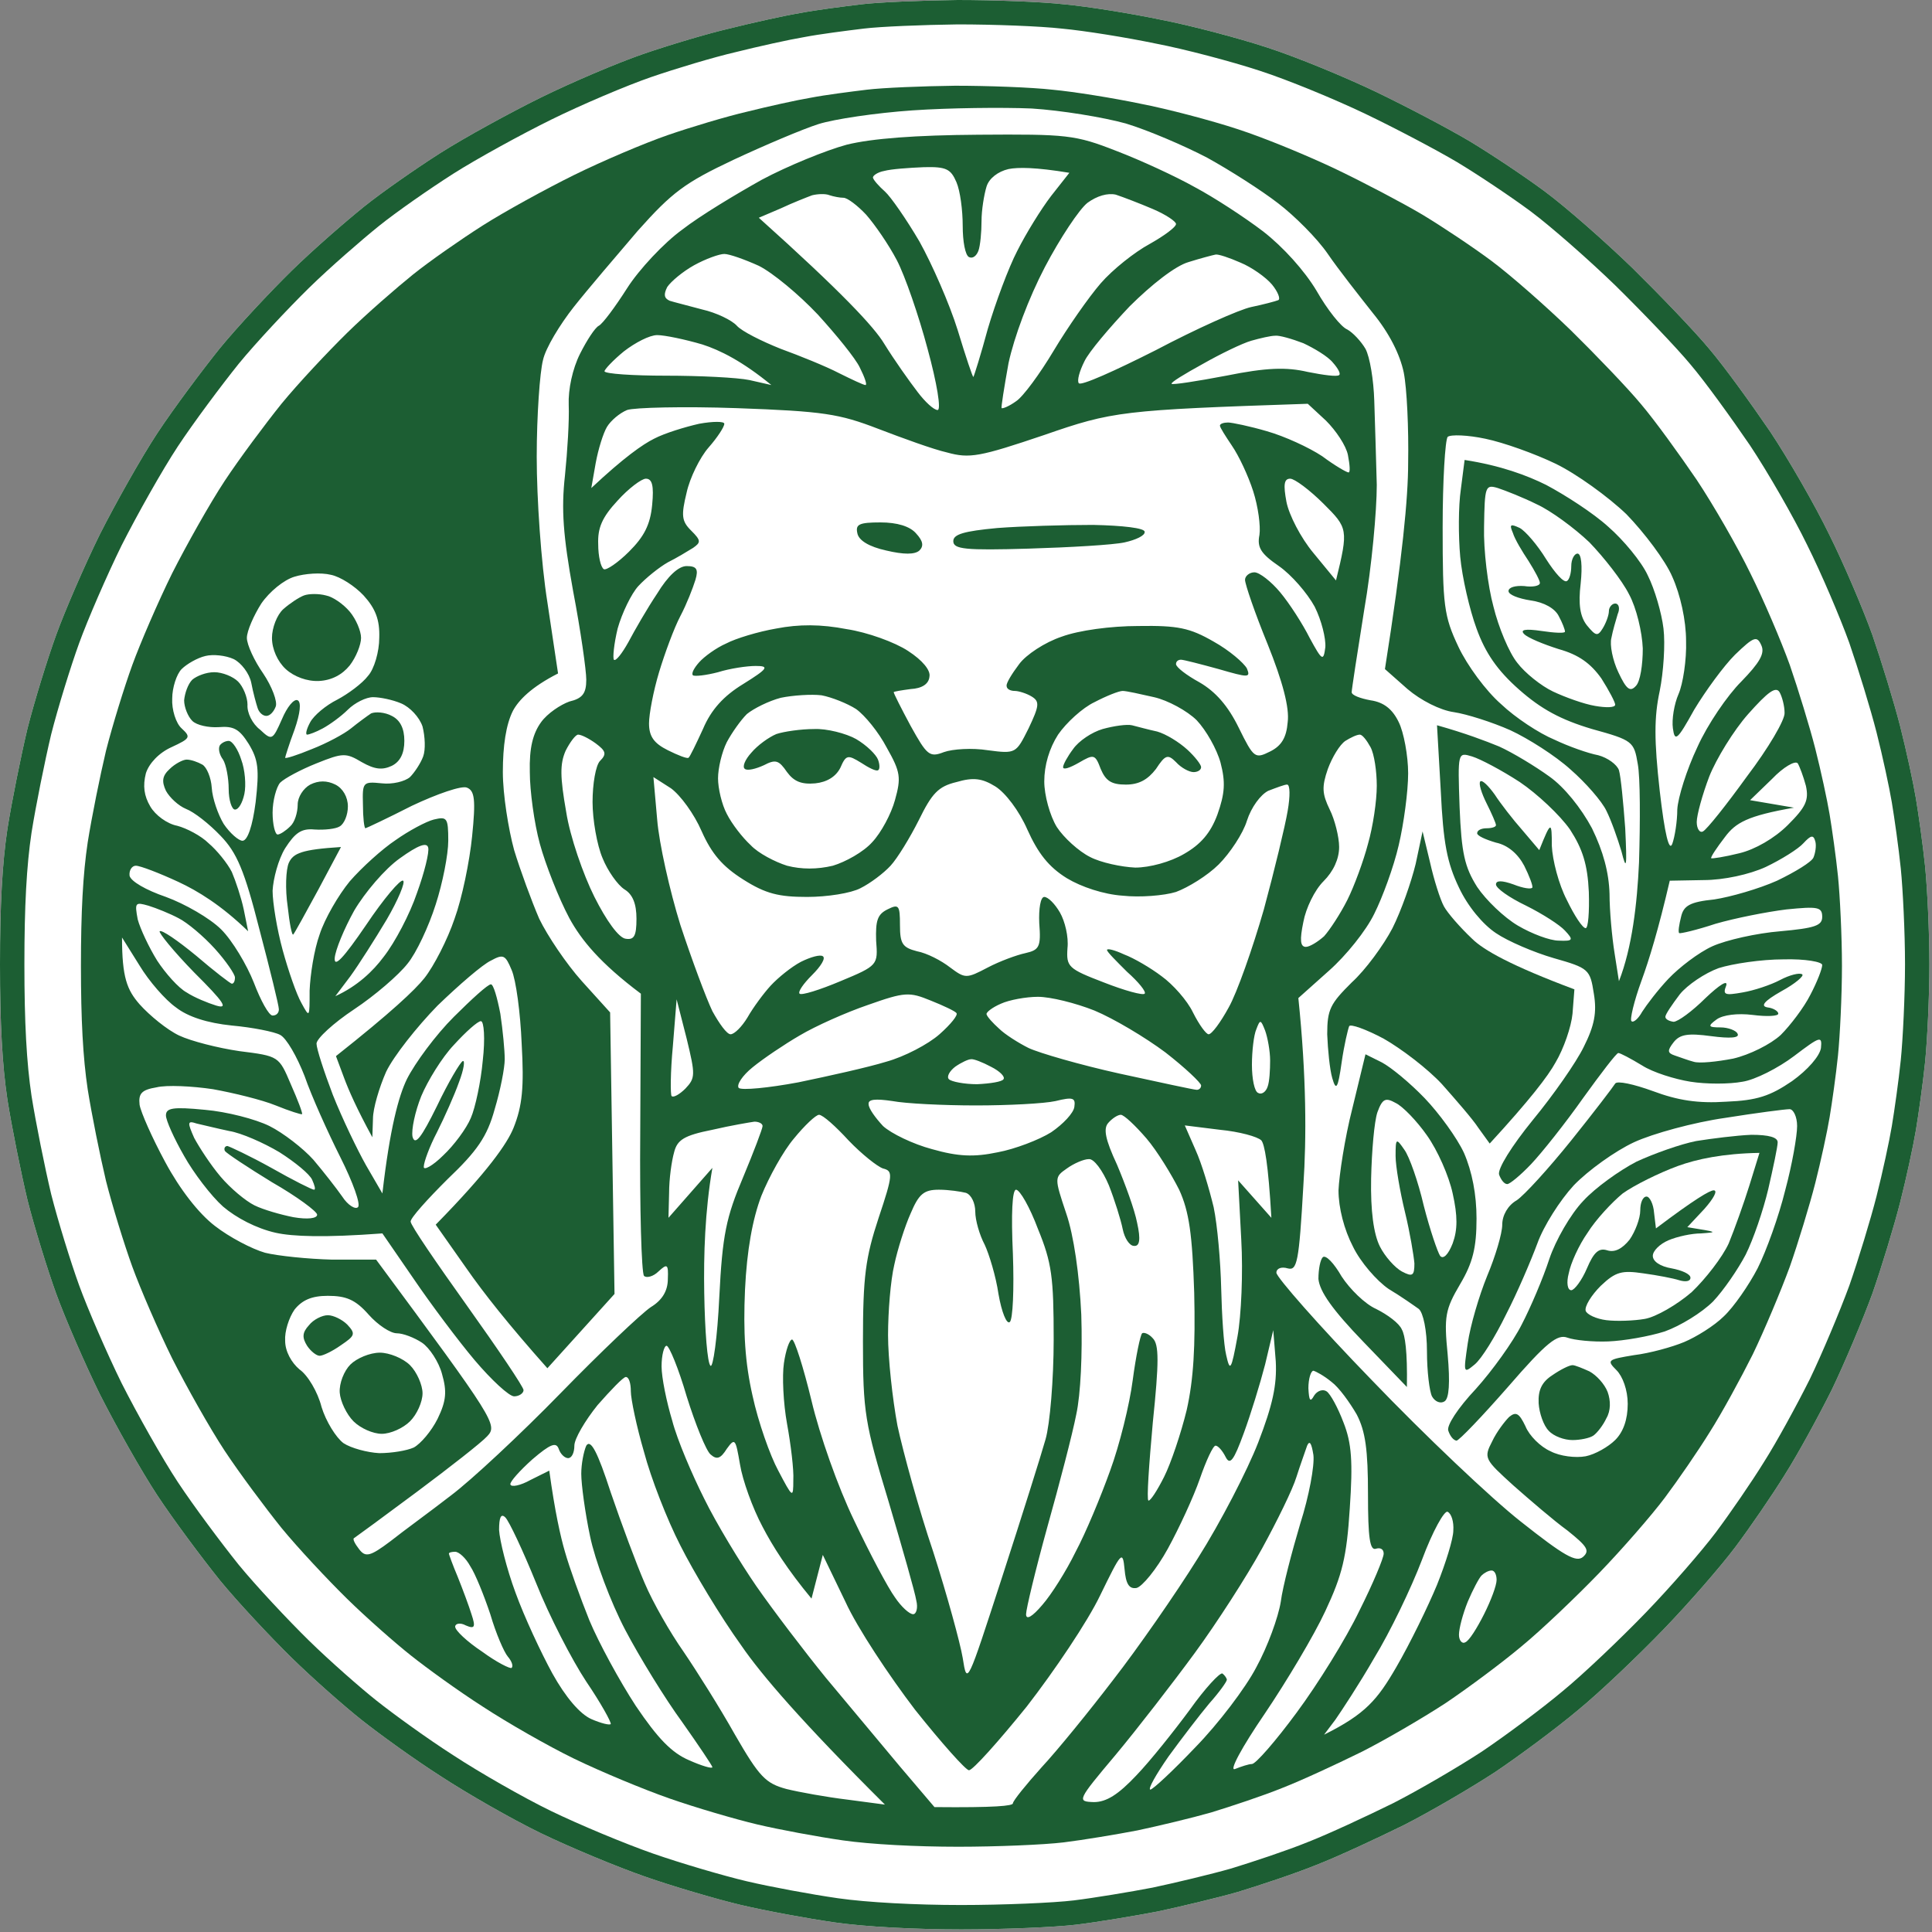 <?xml version="1.0" encoding="UTF-8"?> <svg xmlns="http://www.w3.org/2000/svg" width="360" height="360" viewBox="0 0 360 360" fill="none"><rect x="0" y="0" width="360" height="360" fill="#808080" stroke="none"/><path d="M149.041 2.44C151.966 1.871 157.086 1.22 160.418 0.813C163.75 0.407 171.876 0.081 178.459 0C185.122 0 194.062 0.325 198.369 0.813C202.757 1.22 210.802 2.522 216.247 3.66C221.773 4.718 230.712 7.076 236.157 8.866C241.683 10.655 250.704 14.397 256.311 17.081C261.918 19.765 269.801 23.914 273.783 26.273C277.846 28.713 284.185 32.942 288.004 35.789C291.824 38.636 299.057 44.98 304.176 49.942C309.215 54.904 315.716 61.655 318.479 64.99C321.323 68.325 326.362 75.32 329.856 80.444C333.269 85.569 338.226 94.19 340.827 99.559C343.509 104.927 347.084 113.305 348.872 118.267C350.579 123.228 352.935 130.874 354.073 135.348C355.211 139.822 356.511 145.841 356.999 148.769C357.486 151.697 358.299 157.391 358.705 161.376C359.112 165.362 359.518 173.659 359.518 179.678C359.518 185.697 359.112 193.993 358.705 197.979C358.299 201.964 357.486 207.658 356.999 210.586C356.511 213.515 355.211 219.534 354.073 224.007C352.935 228.481 350.579 236.208 348.872 241.088C347.084 245.969 343.671 254.103 341.314 258.983C338.876 263.863 334.976 271.021 332.538 274.844C330.181 278.667 326.037 284.686 323.355 288.265C320.673 291.844 314.659 298.758 309.946 303.638C305.233 308.518 298.163 315.27 294.099 318.604C290.036 322.021 283.128 327.145 278.659 330.155C274.189 333.083 266.55 337.556 261.593 340.078C256.636 342.518 249.322 345.934 245.34 347.48C241.358 349.107 234.694 351.303 230.712 352.523C226.73 353.662 219.904 355.288 215.678 356.183C211.452 356.996 204.626 358.135 200.644 358.623C196.662 359.111 186.91 359.518 179.109 359.518C170.495 359.518 161.23 359.03 155.542 358.216C150.422 357.484 142.539 356.02 138.07 354.963C133.6 353.906 125.555 351.547 120.191 349.676C114.828 347.805 106.051 344.145 100.688 341.542C95.324 338.939 86.954 334.14 81.997 330.887C77.04 327.714 70.538 322.997 67.369 320.475C64.281 318.035 58.349 312.829 54.367 308.925C50.385 305.021 44.29 298.514 40.958 294.447C37.626 290.298 32.344 283.222 29.337 278.667C26.33 274.112 21.535 265.571 18.61 259.796C15.765 254.021 12.108 245.562 10.483 241.088C8.858 236.615 6.42 228.725 5.12 223.601C3.901 218.476 2.194 210.017 1.382 204.893C0.406 198.386 0 190.658 0 179.678C0 168.697 0.406 160.97 1.382 154.463C2.194 149.338 3.901 140.879 5.12 135.755C6.42 130.63 8.858 122.74 10.483 118.267C12.108 113.793 15.765 105.334 18.61 99.559C21.535 93.784 26.33 85.243 29.337 80.688C32.344 76.133 37.626 69.057 40.958 64.908C44.29 60.842 50.385 54.334 54.367 50.43C58.349 46.526 64.443 41.239 67.775 38.555C71.107 35.87 77.527 31.397 81.997 28.55C86.466 25.703 94.918 21.067 100.688 18.22C106.458 15.373 115.072 11.713 119.785 10.086C124.499 8.459 131.812 6.263 136.038 5.287C140.264 4.23 146.115 2.928 149.041 2.44Z" fill="white"></path><path fill-rule="evenodd" clip-rule="evenodd" d="M149.849 6.914L149.789 6.924C147.041 7.383 141.326 8.65 137.142 9.697L137.102 9.707L137.061 9.716C133.039 10.645 125.886 12.79 121.268 14.383C116.774 15.934 108.338 19.514 102.699 22.297C97.025 25.096 88.728 29.652 84.439 32.384C80.05 35.18 73.781 39.554 70.627 42.095C67.384 44.707 61.404 49.896 57.549 53.676C53.653 57.496 47.69 63.866 44.488 67.772C41.217 71.847 36.035 78.793 33.131 83.193C30.256 87.547 25.558 95.906 22.677 101.59C19.89 107.252 16.311 115.54 14.756 119.819C13.186 124.139 10.8 131.86 9.534 136.84C8.341 141.863 6.666 150.168 5.874 155.155C4.95 161.331 4.546 168.795 4.546 179.678C4.546 190.561 4.95 198.024 5.874 204.2C6.666 209.187 8.341 217.492 9.534 222.515C10.8 227.495 13.186 235.216 14.756 239.536C16.311 243.815 19.89 252.104 22.677 257.765C25.558 263.45 30.256 271.809 33.131 276.163C36.035 280.562 41.217 287.508 44.488 291.583C47.691 295.489 53.654 301.859 57.549 305.679C61.426 309.48 67.237 314.577 70.187 316.908L70.199 316.918C73.25 319.345 79.625 323.972 84.447 327.058L84.469 327.072L84.491 327.086C89.298 330.241 97.499 334.941 102.673 337.452C107.885 339.982 116.499 343.574 121.689 345.384C126.921 347.209 134.816 349.522 139.116 350.539C143.435 351.561 151.181 353.001 156.185 353.716C161.573 354.487 170.598 354.972 179.109 354.972C186.862 354.972 196.391 354.564 200.091 354.111C203.924 353.641 210.609 352.528 214.777 351.727C218.928 350.847 225.581 349.26 229.422 348.164C233.377 346.951 239.849 344.812 243.621 343.271L243.658 343.256L243.695 343.242C247.471 341.776 254.613 338.446 259.558 336.013C264.347 333.575 271.805 329.208 276.144 326.368C280.506 323.429 287.263 318.413 291.174 315.125L291.194 315.108L291.215 315.09C295.087 311.913 302.021 305.3 306.676 300.48C311.31 295.682 317.186 288.916 319.717 285.539C322.328 282.054 326.393 276.148 328.668 272.459L328.686 272.429L328.705 272.4C331.019 268.772 334.83 261.79 337.234 256.979C339.516 252.249 342.852 244.3 344.592 239.557C346.26 234.782 348.569 227.206 349.667 222.887C350.785 218.492 352.054 212.604 352.514 209.84C352.99 206.984 353.788 201.388 354.183 197.518C354.57 193.714 354.972 185.575 354.972 179.678C354.972 173.781 354.57 165.641 354.183 161.837C353.788 157.967 352.99 152.371 352.514 149.516C352.054 146.751 350.785 140.863 349.667 136.468C348.572 132.16 346.263 124.661 344.584 119.777C342.854 114.982 339.359 106.792 336.76 101.59L336.748 101.566L336.736 101.541C334.234 96.376 329.391 87.95 326.086 82.985C322.599 77.872 317.688 71.068 315.02 67.94L314.999 67.915L314.978 67.89C312.376 64.749 306.027 58.145 300.998 53.193C295.952 48.303 288.885 42.116 285.288 39.434L288.004 35.789C291.824 38.636 299.057 44.98 304.176 49.942C309.215 54.904 315.716 61.655 318.479 64.99C321.323 68.325 326.362 75.32 329.856 80.444C333.269 85.569 338.226 94.19 340.827 99.559C343.509 104.927 347.084 113.305 348.872 118.267C350.579 123.228 352.935 130.874 354.073 135.348C355.211 139.822 356.511 145.841 356.999 148.769C357.486 151.697 358.299 157.391 358.705 161.376C359.112 165.362 359.518 173.659 359.518 179.678C359.518 185.697 359.112 193.993 358.705 197.979C358.299 201.964 357.486 207.658 356.999 210.586C356.511 213.515 355.211 219.534 354.073 224.007C352.935 228.481 350.579 236.208 348.872 241.088C347.084 245.969 343.671 254.103 341.314 258.983C338.876 263.863 334.976 271.021 332.538 274.844C330.181 278.667 326.037 284.686 323.355 288.265C320.673 291.844 314.659 298.758 309.946 303.638C305.233 308.518 298.163 315.27 294.099 318.604C290.036 322.021 283.128 327.145 278.659 330.155C274.189 333.083 266.55 337.556 261.593 340.078C256.636 342.518 249.322 345.934 245.34 347.48C241.358 349.107 234.694 351.303 230.712 352.523C226.73 353.662 219.904 355.288 215.678 356.183C211.452 356.996 204.626 358.135 200.644 358.623C196.662 359.111 186.91 359.518 179.109 359.518C170.495 359.518 161.23 359.03 155.542 358.216C150.422 357.484 142.539 356.02 138.07 354.963C133.6 353.906 125.555 351.547 120.191 349.676C114.828 347.805 106.051 344.145 100.688 341.542C95.324 338.939 86.954 334.14 81.997 330.887C77.04 327.714 70.538 322.997 67.369 320.475C64.281 318.035 58.349 312.829 54.367 308.925C50.385 305.021 44.29 298.514 40.958 294.447C37.626 290.298 32.344 283.222 29.337 278.667C26.33 274.112 21.535 265.571 18.61 259.796C15.765 254.021 12.108 245.562 10.483 241.088C8.858 236.615 6.42 228.725 5.12 223.601C3.901 218.476 2.194 210.017 1.382 204.893C0.406 198.386 0 190.658 0 179.678C0 168.697 0.406 160.97 1.382 154.463C2.194 149.338 3.901 140.879 5.12 135.755C6.42 130.63 8.858 122.74 10.483 118.267C12.108 113.793 15.765 105.334 18.61 99.559C21.535 93.784 26.33 85.243 29.337 80.688C32.344 76.133 37.626 69.057 40.958 64.908C44.29 60.842 50.385 54.334 54.367 50.43C58.349 46.526 64.443 41.239 67.775 38.555C71.107 35.87 77.527 31.397 81.997 28.55C86.466 25.703 94.918 21.067 100.688 18.22C106.458 15.373 115.072 11.713 119.785 10.086C124.499 8.459 131.812 6.263 136.038 5.287C140.264 4.23 146.115 2.928 149.041 2.44C151.966 1.871 157.086 1.22 160.418 0.813C163.75 0.407 171.876 0.081 178.459 0C185.122 0 194.062 0.325 198.369 0.813C202.757 1.22 210.802 2.522 216.247 3.66C221.773 4.718 230.712 7.076 236.157 8.866C241.683 10.655 250.704 14.397 256.311 17.081C261.918 19.765 269.801 23.914 273.783 26.273C277.846 28.713 284.185 32.942 288.004 35.789L285.288 39.434C281.6 36.685 275.396 32.545 271.455 30.177C267.615 27.903 259.866 23.823 254.348 21.182C248.869 18.559 240.041 14.902 234.757 13.191L234.738 13.185C229.459 11.45 220.709 9.143 215.393 8.125L215.355 8.118L215.316 8.11C209.98 6.994 202.114 5.726 197.949 5.34L197.903 5.336L197.857 5.33C193.812 4.872 185.095 4.547 178.487 4.546C171.903 4.628 164.021 4.953 160.969 5.326C157.592 5.738 152.645 6.37 149.909 6.902L149.849 6.914Z" fill="#1C5E33"></path><path d="M151.115 18.202C153.785 17.682 158.458 17.088 161.499 16.717C164.54 16.346 171.958 16.049 177.966 15.975C184.048 15.975 192.207 16.272 196.138 16.717C200.143 17.088 207.486 18.276 212.456 19.315C217.5 20.28 225.659 22.433 230.628 24.067C235.672 25.7 243.905 29.115 249.023 31.565C254.141 34.015 261.336 37.801 264.97 39.954C268.679 42.181 274.464 46.042 277.95 48.64C281.436 51.239 288.038 57.029 292.711 61.558C297.309 66.086 303.243 72.248 305.765 75.292C308.361 78.336 312.96 84.721 316.149 89.398C319.264 94.075 323.789 101.944 326.163 106.844C328.61 111.744 331.874 119.391 333.506 123.919C335.063 128.448 337.214 135.426 338.253 139.51C339.291 143.593 340.478 149.087 340.923 151.759C341.368 154.432 342.11 159.629 342.481 163.266C342.851 166.904 343.222 174.477 343.222 179.97C343.222 185.464 342.851 193.036 342.481 196.674C342.11 200.312 341.368 205.509 340.923 208.181C340.478 210.854 339.291 216.348 338.253 220.431C337.214 224.514 335.063 231.567 333.506 236.021C331.874 240.476 328.759 247.9 326.608 252.354C324.382 256.808 320.822 263.341 318.597 266.831C316.446 270.32 312.663 275.814 310.215 279.08C307.768 282.347 302.279 288.657 297.977 293.112C293.675 297.566 287.222 303.728 283.513 306.772C279.805 309.89 273.5 314.567 269.42 317.314C265.341 319.986 258.369 324.07 253.844 326.371C249.32 328.598 242.644 331.716 239.01 333.127C235.375 334.612 229.293 336.616 225.659 337.73C222.024 338.769 215.794 340.254 211.937 341.071C208.08 341.813 201.849 342.852 198.215 343.298C194.58 343.743 185.68 344.114 178.559 344.114C170.697 344.114 162.241 343.669 157.049 342.927C152.376 342.258 145.181 340.922 141.102 339.957C137.022 338.992 129.679 336.839 124.784 335.131C119.888 333.424 111.878 330.083 106.982 327.707C102.087 325.332 94.447 320.952 89.923 317.982C85.398 315.087 79.464 310.781 76.572 308.479C73.753 306.252 68.338 301.501 64.704 297.937C61.07 294.374 55.507 288.435 52.465 284.723C49.424 280.936 44.603 274.477 41.859 270.32C39.114 266.163 34.738 258.367 32.068 253.096C29.472 247.825 26.134 240.104 24.651 236.021C23.167 231.938 20.942 224.737 19.755 220.06C18.643 215.383 17.085 207.662 16.343 202.985C15.453 197.045 15.082 189.993 15.082 179.97C15.082 169.948 15.453 162.895 16.343 156.956C17.085 152.279 18.643 144.558 19.755 139.881C20.942 135.204 23.167 128.002 24.651 123.919C26.134 119.836 29.472 112.115 32.068 106.844C34.738 101.573 39.114 93.778 41.859 89.621C44.603 85.463 49.424 79.004 52.465 75.218C55.507 71.506 61.07 65.567 64.704 62.003C68.338 58.44 73.901 53.614 76.942 51.164C79.984 48.714 85.843 44.631 89.923 42.033C94.002 39.434 101.716 35.203 106.982 32.604C112.249 30.006 120.111 26.665 124.413 25.18C128.715 23.695 135.391 21.691 139.247 20.8C143.104 19.835 148.445 18.647 151.115 18.202Z" fill="#1C5E33"></path><path fill-rule="evenodd" clip-rule="evenodd" d="M170.035 20.567C163.254 21.032 155.422 22.195 152.499 23.126C149.577 24.056 142.446 27.081 136.717 29.756C127.599 34.06 125.261 35.805 118.831 43.017C114.857 47.669 109.479 53.951 106.907 57.208C104.336 60.465 101.647 64.885 101.179 67.095C100.595 69.305 100.01 77.448 100.01 85.125C100.01 92.918 100.829 104.899 101.998 112.227L103.985 125.488C98.958 128.047 96.62 130.49 95.568 132.467C94.282 135.026 93.698 138.981 93.698 143.866C93.698 148.054 94.75 154.568 95.802 158.406C96.971 162.245 99.075 167.945 100.478 171.202C101.998 174.342 105.505 179.577 108.427 182.834L113.688 188.65L114.506 241.11L101.998 254.952C94.75 246.81 90.074 240.878 86.917 236.341L81.189 228.199C90.892 218.311 94.516 213.077 95.685 210.169C97.322 206.098 97.672 202.608 97.205 194.466C96.971 188.766 96.153 182.601 95.334 180.74C94.165 177.948 93.814 177.716 91.476 178.995C89.957 179.693 85.514 183.532 81.54 187.37C77.682 191.325 73.357 196.792 71.954 199.7C70.668 202.608 69.499 206.563 69.499 208.424L69.382 211.914C66.459 206.563 64.94 203.073 64.121 200.863L62.602 196.792C72.889 188.65 77.331 184.462 79.085 182.252C80.838 180.042 83.41 175.04 84.696 171.202C86.099 167.363 87.502 160.5 87.969 155.847C88.671 148.985 88.437 147.356 87.034 146.774C86.099 146.309 81.423 147.938 76.747 150.148C72.188 152.474 68.213 154.335 68.096 154.335C67.862 154.335 67.628 152.358 67.628 149.915C67.511 145.728 67.628 145.611 71.135 145.96C73.123 146.193 75.461 145.611 76.396 144.797C77.214 143.983 78.383 142.238 78.851 140.958C79.319 139.679 79.202 137.236 78.734 135.375C78.15 133.63 76.396 131.769 74.759 131.071C73.123 130.373 70.785 129.908 69.499 129.908C68.213 129.908 66.109 130.955 64.823 132.234C63.537 133.514 61.433 135.026 60.147 135.724C58.861 136.422 57.575 136.887 57.224 136.887C56.873 136.887 57.107 135.84 57.809 134.561C58.51 133.281 60.731 131.42 62.835 130.373C64.823 129.326 67.511 127.349 68.564 125.953C69.733 124.674 70.668 121.417 70.668 118.858C70.785 115.484 69.966 113.39 67.745 110.948C66.109 109.203 63.42 107.458 61.666 107.109C59.796 106.644 56.757 106.877 54.886 107.458C52.899 108.04 50.21 110.25 48.69 112.46C47.287 114.67 46.002 117.578 46.002 118.858C46.002 120.137 47.404 123.161 49.041 125.488C50.678 127.931 51.73 130.722 51.379 131.653C51.028 132.583 50.327 133.398 49.626 133.398C48.924 133.398 48.223 132.7 47.989 131.885C47.755 131.188 47.17 129.094 46.82 127.233C46.469 125.488 44.949 123.51 43.547 122.812C42.027 122.115 39.689 121.882 38.286 122.231C36.766 122.58 34.779 123.743 33.844 124.674C32.908 125.604 32.09 128.163 32.09 130.141C31.973 132.234 32.792 134.793 33.844 135.724C35.597 137.352 35.48 137.585 31.973 139.214C29.635 140.26 27.765 142.238 27.18 144.099C26.596 146.425 26.83 148.287 27.999 150.264C28.934 151.893 31.155 153.521 33.025 153.87C34.779 154.335 37.468 155.731 38.87 157.127C40.39 158.406 42.378 160.849 43.196 162.478C43.897 164.106 44.949 167.247 45.417 169.457L46.235 173.528C41.209 168.643 36.766 165.967 33.259 164.339C29.752 162.71 26.128 161.314 25.31 161.314C24.608 161.314 24.024 162.129 24.141 163.176C24.375 164.222 27.18 165.851 30.921 167.13C34.428 168.41 39.104 171.085 41.209 173.179C43.313 175.273 46.002 179.809 47.287 183.066C48.573 186.44 50.093 189.231 50.794 189.231C51.496 189.231 51.964 188.766 51.964 188.068C51.964 187.37 50.327 180.74 48.34 173.179C45.534 162.129 44.131 158.872 41.092 155.731C38.987 153.521 36.182 151.311 34.662 150.729C33.259 150.148 31.623 148.636 30.921 147.356C30.103 145.611 30.22 144.564 31.623 143.285C32.558 142.354 34.078 141.54 34.779 141.54C35.597 141.54 36.883 142.005 37.702 142.471C38.52 142.936 39.338 144.913 39.455 146.774C39.572 148.752 40.624 151.776 41.676 153.521C42.845 155.266 44.482 156.662 45.183 156.662C46.118 156.662 47.054 153.986 47.638 149.45C48.34 143.285 48.106 141.54 46.352 138.632C44.599 135.84 43.547 135.259 40.741 135.491C38.87 135.608 36.649 135.142 35.831 134.328C35.013 133.514 34.311 131.769 34.311 130.49C34.428 129.21 35.013 127.465 35.831 126.651C36.649 125.953 38.403 125.255 39.923 125.255C41.442 125.255 43.43 126.069 44.365 127C45.3 127.931 46.118 129.908 46.118 131.304C46.002 132.816 47.054 134.91 48.456 135.957C50.678 138.05 50.794 137.934 52.548 133.979C53.483 131.769 54.769 130.141 55.471 130.49C56.172 130.839 55.938 132.932 54.886 135.957C53.834 138.748 53.133 141.075 53.133 141.191C53.133 141.424 55.354 140.726 58.159 139.563C60.848 138.516 64.121 136.771 65.407 135.724C66.693 134.677 68.447 133.398 69.148 132.932C69.966 132.583 71.72 132.7 73.006 133.398C74.565 134.173 75.344 135.724 75.344 138.05C75.344 140.377 74.565 141.928 73.006 142.703C71.252 143.517 69.85 143.401 67.395 142.005C64.472 140.26 63.888 140.26 58.978 142.238C56.055 143.401 53.016 145.03 52.197 145.844C51.496 146.658 50.794 149.217 50.794 151.427C50.794 153.637 51.262 155.498 51.73 155.498C52.197 155.498 53.249 154.801 54.068 153.986C54.886 153.288 55.471 151.427 55.471 149.915C55.471 148.519 56.523 146.891 57.809 146.193C59.367 145.417 60.926 145.417 62.485 146.193C63.888 146.891 64.823 148.519 64.823 150.264C64.823 151.893 64.121 153.521 63.303 153.986C62.602 154.452 60.497 154.684 58.627 154.568C56.172 154.335 55.003 155.15 53.133 158.058C51.847 160.151 50.911 163.757 50.794 165.967C50.794 168.177 51.613 173.179 52.665 177.018C53.717 180.856 55.237 185.276 56.172 186.905C57.692 189.697 57.692 189.697 57.692 184.579C57.809 181.671 58.51 177.018 59.562 174.11C60.497 171.202 63.069 166.782 65.173 164.222C67.395 161.663 71.252 158.174 73.707 156.545C76.162 154.801 79.436 153.056 80.838 152.707C83.293 152.125 83.527 152.358 83.527 156.662C83.527 159.221 82.475 164.571 81.189 168.526C79.903 172.598 77.565 177.599 75.928 179.577C74.292 181.671 69.85 185.509 65.992 188.068C62.134 190.627 58.978 193.535 58.978 194.466C58.978 195.396 60.38 199.7 62.017 204.004C63.771 208.424 66.576 214.24 68.213 217.148L71.252 222.383C72.655 210.169 74.292 204.237 75.811 201.096C77.331 198.072 81.189 192.837 84.579 189.464C87.852 186.207 90.892 183.415 91.476 183.415C91.944 183.415 92.645 185.858 93.23 188.882C93.698 192.023 94.048 195.745 94.048 197.374C94.048 199.002 93.23 203.19 92.178 206.679C90.775 211.798 88.904 214.473 83.41 219.707C79.669 223.43 76.513 226.919 76.513 227.617C76.513 228.315 81.306 235.294 87.034 243.32C92.762 251.346 97.555 258.442 97.555 259.024C97.555 259.605 96.737 260.187 95.802 260.187C94.867 260.187 91.593 257.162 88.437 253.44C85.397 249.834 80.254 242.971 77.097 238.319L71.252 229.827C60.38 230.641 54.535 230.409 51.379 229.711C47.755 228.897 44.014 226.919 41.559 224.825C39.338 222.848 36.065 218.544 34.311 215.403C32.441 212.146 30.921 208.773 30.921 207.843C30.921 206.447 32.207 206.214 38.169 206.796C42.261 207.145 47.638 208.541 50.21 209.82C52.782 211.1 56.523 214.008 58.393 216.101C60.264 218.311 62.718 221.452 63.771 222.964C64.823 224.593 66.226 225.407 66.693 224.942C67.278 224.476 65.758 220.289 63.42 215.636C61.082 210.983 58.042 204.237 56.757 200.514C55.354 196.909 53.366 193.419 52.197 192.837C51.145 192.256 47.054 191.441 43.196 191.092C38.637 190.627 35.013 189.464 32.792 187.719C30.804 186.323 27.765 182.834 26.011 179.926L22.738 174.691C22.738 182.136 23.673 184.462 26.011 187.138C27.882 189.231 31.155 191.907 33.376 192.954C35.597 194.001 40.624 195.28 44.599 195.862C51.964 196.792 51.964 196.792 54.185 202.027C55.471 204.935 56.406 207.377 56.289 207.61C56.172 207.726 53.951 207.028 51.379 205.982C48.807 204.935 43.547 203.655 39.689 202.957C35.831 202.376 31.038 202.143 29.168 202.608C26.362 203.073 25.777 203.771 26.011 205.865C26.245 207.261 28.349 212.03 30.804 216.567C33.493 221.568 37 226.105 40.039 228.431C42.728 230.525 46.937 232.735 49.392 233.433C51.73 234.015 57.341 234.596 61.9 234.713H70.083C92.295 264.723 92.762 265.538 90.775 267.631C89.723 268.794 83.761 273.447 77.682 277.984C71.603 282.52 66.343 286.359 65.992 286.592C65.641 286.708 66.109 287.638 66.927 288.685C68.096 290.197 68.914 290.081 72.772 287.173C75.11 285.312 80.254 281.59 83.995 278.682C87.736 275.89 96.971 267.282 104.453 259.605C111.934 251.928 119.533 244.716 121.286 243.553C123.391 242.273 124.443 240.529 124.443 238.319C124.56 235.527 124.326 235.411 122.689 236.923C121.754 237.853 120.468 238.202 120 237.737C119.533 237.155 119.182 225.174 119.299 210.983L119.416 185.16C111.817 179.46 108.31 175.157 106.089 171.085C104.102 167.363 101.647 161.082 100.595 157.243C99.543 153.405 98.724 147.356 98.724 143.866C98.607 139.33 99.309 136.655 100.829 134.561C101.998 132.932 104.453 131.304 106.089 130.722C108.544 130.141 109.245 129.21 109.245 126.651C109.245 124.906 108.193 117.462 106.791 110.134C104.92 99.781 104.569 94.896 105.271 88.614C105.738 84.078 106.089 78.262 105.972 75.47C105.855 72.562 106.674 68.724 108.076 65.932C109.362 63.373 110.882 61.046 111.584 60.697C112.285 60.348 114.623 57.208 116.844 53.718C119.065 50.228 123.741 45.227 127.131 42.784C130.405 40.225 137.185 36.154 141.978 33.478C146.771 30.919 153.902 28.011 157.76 26.965C162.436 25.801 170.619 25.181 182.309 25.103C198.792 24.987 200.312 25.103 208.028 28.128C212.587 29.872 219.133 32.897 222.64 34.874C226.147 36.735 231.876 40.458 235.383 43.133C239.124 46.041 243.098 50.461 245.319 54.183C247.307 57.673 249.879 60.93 251.048 61.395C252.1 61.977 253.619 63.605 254.438 65.001C255.256 66.513 255.957 70.817 256.074 74.656C256.191 78.494 256.425 85.59 256.542 90.359C256.542 95.128 255.607 105.597 254.204 113.623C252.918 121.649 251.866 128.512 251.866 128.977C251.866 129.559 253.503 130.141 255.373 130.49C257.828 130.839 259.465 132.118 260.634 134.561C261.569 136.422 262.387 140.842 262.387 144.099C262.387 147.472 261.569 153.521 260.634 157.476C259.698 161.547 257.594 167.247 256.074 170.271C254.555 173.412 250.814 178.065 247.657 180.856L241.929 185.974C243.449 200.631 243.449 212.146 242.864 220.871C242.046 235.294 241.695 236.806 239.942 236.341C238.773 235.992 237.838 236.341 237.838 237.155C237.838 237.97 245.787 247.043 255.607 257.162C265.426 267.399 277.935 279.263 283.429 283.567C291.379 289.848 293.717 291.244 295.003 290.081C296.289 288.918 295.704 288.104 292.08 285.196C289.508 283.335 285.066 279.496 282.027 276.821C276.649 271.935 276.415 271.703 278.052 268.562C278.87 266.817 280.39 264.84 281.208 264.025C282.494 262.978 283.079 263.327 284.248 265.77C284.949 267.515 287.053 269.609 288.924 270.423C290.677 271.354 293.6 271.702 295.47 271.354C297.224 271.005 299.679 269.609 300.965 268.329C302.484 266.817 303.303 264.491 303.303 261.583C303.303 259.024 302.368 256.465 301.198 255.301C299.328 253.44 299.562 253.324 304.472 252.51C307.394 252.161 311.603 250.997 313.824 250.067C316.045 249.136 319.435 247.043 321.189 245.298C323.059 243.553 325.865 239.482 327.501 236.341C329.138 233.084 331.476 226.57 332.645 221.801C333.931 217.032 334.866 211.681 334.866 209.82C334.866 208.075 334.165 206.679 333.463 206.679C332.645 206.679 327.268 207.377 321.423 208.308C315.694 209.122 307.979 211.216 304.472 212.844C300.965 214.473 295.938 218.079 293.249 220.871C290.677 223.662 287.638 228.431 286.469 231.688C285.3 234.829 282.728 240.878 280.624 244.949C278.636 249.02 276.065 253.208 274.779 254.254C272.674 255.999 272.674 255.883 273.493 250.3C273.96 247.043 275.597 241.459 277.117 237.737C278.636 234.131 279.922 229.827 279.922 228.199C279.922 226.454 280.974 224.593 282.611 223.662C284.014 222.732 288.573 217.73 292.782 212.495C296.99 207.261 300.614 202.492 300.965 201.91C301.315 201.329 304.472 202.027 307.979 203.306C312.655 205.051 316.396 205.633 321.656 205.284C327.385 205.051 329.84 204.237 333.931 201.445C336.854 199.351 339.075 196.792 339.309 195.28C339.542 192.954 339.192 193.07 334.282 196.792C331.359 199.002 327.034 201.212 324.696 201.561C322.241 202.027 317.915 202.027 314.993 201.561C312.07 201.096 307.979 199.817 305.991 198.537C303.887 197.257 301.9 196.211 301.549 196.211C301.198 196.211 298.276 200.049 295.003 204.586C291.729 209.238 287.287 214.822 285.3 216.916C283.312 219.009 281.325 220.638 280.858 220.638C280.273 220.638 279.689 219.824 279.338 218.893C278.987 217.846 281.676 213.542 285.651 208.657C289.391 204.12 293.717 197.955 295.12 195.047C297.107 191.092 297.575 188.65 296.99 185.16C296.289 180.624 296.055 180.391 289.508 178.53C285.884 177.483 280.974 175.389 278.753 173.877C276.298 172.249 273.493 168.875 271.856 165.386C269.635 160.733 268.934 157.127 268.466 147.356L267.765 135.142C273.142 136.655 276.766 138.05 279.338 139.097C281.91 140.26 286.118 142.82 288.69 144.681C291.496 146.658 294.652 150.613 296.639 154.335C298.744 158.639 299.796 162.594 299.913 166.549C299.913 169.69 300.38 174.691 300.848 177.599L301.666 182.834C304.121 176.552 305.056 168.41 305.407 160.733C305.641 153.056 305.641 144.797 305.173 142.354C304.472 138.167 304.238 137.934 296.639 135.84C290.794 134.096 287.17 132.118 283.079 128.512C278.987 124.906 276.766 121.649 275.129 117.113C273.843 113.623 272.441 107.574 272.09 103.736C271.739 99.897 271.739 94.314 272.207 91.173L272.908 85.706C279.689 86.753 284.598 88.614 288.105 90.359C291.613 92.22 296.873 95.594 299.679 98.153C302.484 100.595 305.875 104.666 307.044 107.226C308.33 109.785 309.615 114.205 309.966 117.113C310.317 120.021 309.966 125.255 309.265 128.745C308.213 133.63 308.213 137.934 309.265 147.356C310.2 155.498 311.018 158.755 311.603 157.243C312.07 155.964 312.538 153.056 312.538 150.846C312.655 148.636 314.292 143.401 316.279 139.214C318.149 135.026 321.89 129.559 324.462 127C327.852 123.51 328.904 121.766 328.203 120.253C327.385 118.392 326.8 118.625 323.293 121.998C321.189 124.092 317.799 128.745 315.694 132.234C312.538 137.934 312.07 138.283 311.72 135.724C311.486 134.096 311.953 131.188 312.772 129.326C313.59 127.465 314.292 122.929 314.175 119.439C314.175 115.601 313.122 110.831 311.603 107.458C310.317 104.434 306.342 99.199 303.069 95.826C299.679 92.569 293.717 88.265 289.859 86.404C286.001 84.543 280.156 82.449 276.766 81.751C273.493 81.053 270.336 80.937 269.752 81.402C269.284 81.984 268.817 89.545 268.817 98.269C268.817 112.809 269.05 114.786 271.739 120.486C273.376 123.976 276.883 128.745 279.689 131.188C282.377 133.747 286.82 136.655 289.625 137.818C292.314 139.097 295.938 140.377 297.808 140.726C299.562 141.191 301.315 142.471 301.666 143.517C302.017 144.681 302.484 149.566 302.835 154.335C303.186 161.663 303.069 162.361 302.134 158.639C301.432 156.313 300.263 152.939 299.328 151.078C298.51 149.333 295.47 145.844 292.665 143.401C289.859 140.842 284.715 137.585 281.442 136.073C278.052 134.561 273.259 133.049 270.921 132.7C268.349 132.351 264.725 130.49 262.27 128.396L258.062 124.674C261.335 103.969 262.387 92.686 262.387 86.288C262.504 79.89 262.153 72.329 261.569 69.421C260.867 66.048 258.88 62.093 255.841 58.371C253.269 55.114 249.411 50.228 247.424 47.321C245.436 44.413 241.228 40.225 238.188 37.899C235.032 35.456 229.187 31.734 224.978 29.407C220.77 27.197 213.99 24.289 209.781 23.01C205.573 21.846 197.74 20.567 192.246 20.218C186.751 19.985 176.815 20.102 170.035 20.567ZM164.774 31.85C163.488 32.083 162.553 32.781 162.67 33.129C162.787 33.595 163.839 34.758 164.891 35.688C165.943 36.619 168.865 40.807 171.32 44.994C173.658 49.182 176.932 56.626 178.451 61.512C179.971 66.513 181.257 70.352 181.374 70.236C181.491 70.119 182.777 66.048 184.063 61.279C185.466 56.51 187.921 49.88 189.557 46.739C191.194 43.482 193.999 38.946 195.87 36.503L199.26 32.199C192.947 31.152 189.674 31.152 187.921 31.501C185.933 31.966 184.297 33.246 183.829 34.758C183.361 36.27 182.894 39.178 182.894 41.156C182.894 43.249 182.66 45.808 182.309 46.739C181.959 47.669 181.257 48.251 180.556 47.902C179.854 47.553 179.387 44.994 179.387 42.086C179.387 39.178 178.919 35.572 178.218 33.944C177.166 31.501 176.347 31.036 172.139 31.152C169.333 31.268 166.06 31.501 164.774 31.85ZM151.33 36.386C150.395 36.735 147.706 37.782 145.485 38.829L141.394 40.574C156.825 54.416 162.903 60.93 164.774 64.071C166.644 67.095 169.45 71.05 170.97 73.027C172.373 74.888 174.009 76.401 174.711 76.401C175.412 76.401 174.594 71.399 172.84 65.001C171.204 58.836 168.632 51.392 167.112 48.484C165.592 45.576 163.02 41.853 161.384 39.992C159.747 38.248 157.877 36.852 157.175 36.852C156.474 36.852 155.305 36.619 154.603 36.386C153.785 36.038 152.265 36.154 151.33 36.386ZM202.65 37.782C201.13 38.946 197.506 44.413 194.701 49.763C191.661 55.579 188.973 62.791 187.921 67.677C187.102 72.213 186.518 75.935 186.635 76.052C186.868 76.168 188.037 75.703 189.323 74.772C190.609 73.958 193.766 69.654 196.337 65.35C198.909 61.046 202.884 55.347 205.105 52.788C207.326 50.228 211.418 46.972 214.223 45.459C216.912 43.947 219.133 42.319 219.133 41.737C219.133 41.272 217.263 39.992 214.808 38.946C212.353 37.899 209.314 36.735 207.911 36.27C206.391 35.921 204.404 36.503 202.65 37.782ZM129.353 49.414C127.248 50.578 125.027 52.439 124.326 53.486C123.624 54.881 123.741 55.579 124.793 56.045C125.495 56.277 128.301 56.975 130.872 57.673C133.444 58.255 136.367 59.651 137.302 60.697C138.237 61.744 141.978 63.605 145.485 65.001C148.992 66.281 153.902 68.258 156.357 69.538C158.695 70.701 160.916 71.748 161.267 71.748C161.618 71.748 161.15 70.352 160.215 68.491C159.396 66.746 155.772 62.326 152.382 58.604C148.875 54.881 143.965 50.81 141.394 49.531C138.822 48.367 135.899 47.321 134.964 47.321C134.029 47.321 131.457 48.251 129.353 49.414ZM221.471 48.833C219.016 49.531 214.574 53.02 210.483 57.091C206.742 61.046 202.884 65.583 202.066 67.328C201.13 69.189 200.663 70.934 201.014 71.399C201.364 71.98 207.794 69.072 215.392 65.234C222.874 61.279 230.94 57.673 233.162 57.208C235.383 56.742 237.604 56.161 238.188 55.928C238.656 55.696 238.071 54.3 237.019 53.02C235.85 51.624 233.162 49.763 231.174 48.949C229.07 48.018 226.966 47.321 226.498 47.437C225.914 47.553 223.693 48.135 221.471 48.833ZM116.26 65.466C114.272 67.095 112.636 68.84 112.636 69.189C112.753 69.654 117.896 70.003 124.092 70.003C130.405 70.003 137.419 70.352 139.64 70.817L143.732 71.748C138.354 67.328 134.146 65.234 130.872 64.187C127.716 63.256 123.858 62.442 122.455 62.442C121.053 62.442 118.364 63.838 116.26 65.466ZM233.162 63.489C231.525 63.954 227.433 65.932 224.16 67.793C220.77 69.654 218.081 71.282 218.315 71.515C218.432 71.748 222.991 71.05 228.485 70.003C235.967 68.491 239.708 68.374 243.683 69.305C246.605 69.887 249.177 70.236 249.528 69.887C249.879 69.654 249.294 68.607 248.359 67.56C247.424 66.397 244.852 64.885 242.864 63.954C240.76 63.14 238.305 62.442 237.604 62.559C236.786 62.559 234.798 63.024 233.162 63.489ZM116.844 76.401C115.441 76.982 113.805 78.378 113.103 79.541C112.402 80.704 111.467 83.729 110.999 86.288L110.181 90.941C116.26 85.241 119.767 82.798 121.871 81.751C123.858 80.704 127.716 79.541 130.288 78.96C132.86 78.494 134.964 78.494 134.964 78.96C134.964 79.541 133.678 81.519 132.041 83.38C130.405 85.241 128.534 89.079 127.95 91.755C126.898 96.059 127.015 97.106 128.768 98.85C130.639 100.712 130.639 101.061 129.119 102.107C128.184 102.689 126.079 103.969 124.443 104.783C122.806 105.713 120.351 107.691 118.948 109.203C117.662 110.599 115.909 114.205 115.091 117.113C114.389 120.021 114.155 122.58 114.389 122.929C114.74 123.278 115.909 121.766 117.078 119.672C118.247 117.462 120.585 113.39 122.455 110.599C124.443 107.342 126.43 105.481 127.95 105.481C129.82 105.481 130.171 106.062 129.586 108.04C129.119 109.552 127.95 112.576 126.781 114.786C125.612 116.996 123.858 121.766 122.806 125.255C121.754 128.745 120.936 133.049 120.936 134.793C120.936 137.236 121.871 138.516 124.443 139.795C126.313 140.726 128.067 141.424 128.301 141.191C128.534 141.075 129.703 138.632 130.989 135.84C132.509 132.234 134.847 129.675 138.471 127.465C143.147 124.557 143.381 124.092 140.809 124.092C139.172 124.092 136.016 124.557 133.795 125.255C131.574 125.837 129.47 126.069 129.119 125.837C128.768 125.488 129.353 124.441 130.288 123.394C131.223 122.347 133.444 120.719 135.315 119.904C137.068 118.974 141.277 117.694 144.667 117.113C148.875 116.299 152.967 116.299 157.76 117.229C161.618 117.811 166.761 119.672 169.216 121.3C171.905 123.045 173.425 124.906 173.191 126.069C173.074 127.465 171.788 128.279 169.684 128.396C167.93 128.628 166.527 128.861 166.527 128.977C166.527 129.21 167.93 132.002 169.684 135.259C172.723 140.726 173.191 141.191 175.88 140.144C177.516 139.563 181.14 139.33 184.063 139.795C189.323 140.493 189.323 140.377 191.661 135.724C193.649 131.536 193.766 130.722 192.246 129.792C191.311 129.21 189.791 128.745 189.09 128.745C188.271 128.745 187.57 128.396 187.57 127.814C187.453 127.349 188.505 125.604 189.908 123.743C191.194 121.998 194.701 119.672 197.857 118.625C201.014 117.462 206.976 116.647 212.119 116.647C219.484 116.531 221.705 116.996 226.147 119.555C229.07 121.184 231.759 123.51 232.343 124.557C233.045 126.302 232.694 126.302 227.083 124.674C223.693 123.743 220.536 122.929 220.069 122.929C219.484 122.929 219.133 123.278 219.133 123.743C219.133 124.325 221.121 125.837 223.459 127.116C226.498 128.861 228.836 131.536 230.824 135.608C233.629 141.307 233.863 141.424 236.669 140.028C238.773 138.981 239.708 137.469 239.942 134.561C240.293 131.885 239.007 127 236.201 120.021C233.863 114.321 231.993 108.854 231.993 108.04C231.993 107.342 232.811 106.644 233.746 106.644C234.681 106.644 236.902 108.389 238.539 110.366C240.293 112.46 242.748 116.299 244.033 118.858C246.371 123.161 246.605 123.278 246.956 120.602C247.073 118.974 246.255 115.601 244.969 113.042C243.566 110.482 240.643 107.109 238.305 105.481C234.915 103.154 234.214 101.991 234.681 99.665C234.915 98.036 234.447 94.43 233.512 91.522C232.577 88.614 230.824 84.892 229.538 83.031C228.369 81.286 227.316 79.658 227.316 79.309C227.316 78.96 228.018 78.727 228.836 78.727C229.538 78.727 232.928 79.425 236.084 80.356C239.357 81.286 243.917 83.38 246.371 85.008C248.71 86.753 250.931 88.033 251.281 88.033C251.632 88.033 251.515 86.637 251.164 84.776C250.814 83.031 248.943 80.239 247.073 78.378L243.683 75.237C208.963 76.401 207.326 76.633 194.584 81.053C182.543 85.125 180.673 85.474 176.464 84.31C173.892 83.729 168.164 81.635 163.605 79.89C156.357 77.099 153.434 76.633 137.302 76.052C127.365 75.703 118.13 75.935 116.844 76.401ZM115.091 93.267C112.168 96.408 111.35 98.385 111.467 101.409C111.467 103.62 111.934 105.713 112.519 106.062C112.986 106.295 115.091 104.899 117.195 102.805C120 100.014 121.169 97.804 121.52 94.081C121.871 90.475 121.52 89.196 120.351 89.196C119.533 89.196 117.078 91.057 115.091 93.267ZM239.708 93.5C240.176 95.942 242.397 100.246 244.735 103.038L248.943 108.156C251.281 98.618 251.164 98.385 246.605 93.849C244.033 91.29 241.228 89.196 240.409 89.196C239.24 89.196 239.124 90.359 239.708 93.5ZM276.532 98.153C276.415 102.456 277.234 109.203 278.286 113.042C279.221 116.88 281.208 121.649 282.728 123.51C284.131 125.371 287.17 127.814 289.391 128.861C291.613 129.908 295.12 131.188 297.224 131.536C299.211 131.885 300.965 131.885 300.965 131.304C300.965 130.839 299.796 128.628 298.393 126.418C296.406 123.627 294.184 121.998 290.444 120.951C287.521 120.021 284.715 118.858 284.014 118.16C283.196 117.345 284.131 117.113 287.287 117.578C289.625 117.927 291.613 118.043 291.613 117.694C291.613 117.345 291.145 116.066 290.444 114.786C289.742 113.39 287.755 112.227 285.183 111.878C282.962 111.529 281.091 110.831 281.091 110.134C281.091 109.436 282.377 109.087 284.014 109.203C285.534 109.436 286.936 109.203 286.936 108.621C286.936 108.156 286.001 106.411 284.832 104.55C283.663 102.805 282.26 100.479 281.91 99.316C281.208 97.687 281.442 97.571 283.196 98.385C284.248 98.967 286.469 101.526 288.105 104.201C289.742 106.76 291.379 108.621 291.963 108.272C292.431 108.04 292.782 106.76 292.782 105.481C292.782 104.201 293.366 103.154 293.951 103.154C294.652 103.154 294.886 105.364 294.535 108.738C294.067 112.576 294.418 114.903 295.704 116.531C297.341 118.509 297.691 118.625 298.627 117.113C299.211 116.182 299.796 114.67 299.796 113.856C299.796 113.158 300.38 112.46 300.965 112.46C301.666 112.46 301.9 113.39 301.432 114.437C301.082 115.601 300.497 117.578 300.263 118.858C299.913 120.137 300.497 123.045 301.549 125.255C303.069 128.512 303.77 128.977 304.822 127.814C305.641 127 306.108 123.859 306.108 120.835C305.991 117.811 304.939 113.274 303.537 110.715C302.251 108.156 298.86 103.852 296.172 101.061C293.366 98.385 288.924 95.128 286.352 93.965C283.78 92.686 280.507 91.406 279.104 90.941C276.766 90.243 276.649 90.592 276.532 98.153ZM325.748 133.049C323.059 136.073 319.786 141.424 318.5 144.681C317.214 148.054 316.162 151.893 316.162 153.172C316.162 154.452 316.746 155.266 317.331 154.917C318.032 154.568 321.656 150.031 325.514 144.681C329.489 139.446 332.645 134.096 332.528 132.816C332.528 131.536 332.061 129.792 331.593 128.977C330.892 127.814 329.372 128.977 325.748 133.049ZM145.485 130.024C143.264 130.606 140.458 132.002 139.172 133.049C138.003 134.212 136.367 136.538 135.432 138.283C134.496 140.144 133.795 143.169 133.795 145.03C133.795 146.891 134.496 149.915 135.432 151.66C136.367 153.521 138.354 156.08 139.874 157.476C141.277 158.988 144.433 160.617 146.654 161.314C149.343 162.012 152.265 162.012 155.188 161.314C157.526 160.617 160.916 158.755 162.553 156.894C164.189 155.15 166.06 151.66 166.761 149.101C167.93 144.913 167.813 143.866 165.242 139.33C163.722 136.422 161.15 133.281 159.513 132.118C157.877 131.071 154.954 129.908 153.084 129.559C151.213 129.326 147.706 129.559 145.485 130.024ZM203.936 130.839C201.715 131.885 198.675 134.677 197.156 136.887C195.519 139.446 194.584 142.587 194.584 145.611C194.584 148.17 195.636 152.009 196.922 154.103C198.208 156.08 201.014 158.639 203.118 159.686C205.105 160.733 208.963 161.547 211.535 161.663C214.223 161.663 218.081 160.617 220.653 159.104C223.693 157.36 225.563 155.266 226.849 151.776C228.252 147.821 228.369 145.728 227.433 142.122C226.732 139.563 224.745 136.073 222.991 134.212C221.238 132.467 217.614 130.49 215.042 129.908C212.47 129.326 209.898 128.745 209.197 128.745C208.495 128.745 206.157 129.675 203.936 130.839ZM105.388 139.912C104.336 142.354 104.336 144.681 105.505 151.311C106.206 155.847 108.661 162.943 110.765 167.13C112.986 171.551 115.324 174.808 116.61 174.924C118.13 175.157 118.598 174.459 118.598 171.202C118.598 168.41 117.896 166.665 116.377 165.735C115.091 164.92 113.22 162.245 112.285 159.919C111.233 157.476 110.415 152.707 110.415 149.45C110.415 146.077 110.999 142.587 111.817 141.773C113.103 140.493 112.869 139.912 110.999 138.516C109.713 137.585 108.31 136.887 107.726 136.887C107.258 136.887 106.206 138.283 105.388 139.912ZM250.697 138.05C249.645 138.748 248.242 141.075 247.424 143.285C246.255 146.658 246.371 147.938 247.774 150.846C248.71 152.707 249.528 155.964 249.528 157.825C249.528 160.035 248.476 162.361 246.605 164.222C244.969 165.851 243.332 169.224 242.864 171.783C242.163 175.157 242.28 176.436 243.332 176.436C244.033 176.436 245.553 175.506 246.722 174.459C247.774 173.295 249.762 170.271 251.048 167.712C252.333 165.153 254.087 160.384 254.905 157.243C255.841 153.986 256.542 149.217 256.542 146.425C256.542 143.75 256.074 140.493 255.373 139.214C254.672 137.934 253.853 136.887 253.386 136.887C252.801 136.887 251.632 137.469 250.697 138.05ZM271.973 150.38C272.324 158.988 272.908 161.547 275.246 165.269C276.883 167.712 280.273 170.969 282.845 172.481C285.417 173.993 288.807 175.273 290.444 175.273C293.132 175.389 293.249 175.157 291.613 173.412C290.677 172.365 287.404 170.271 284.365 168.759C281.208 167.247 278.753 165.502 278.753 164.804C278.753 164.029 279.844 164.029 282.027 164.804C283.78 165.502 285.3 165.735 285.534 165.386C285.651 165.037 284.949 163.176 284.014 161.314C282.845 159.104 280.974 157.476 278.753 157.011C276.766 156.429 275.246 155.731 275.246 155.266C275.246 154.684 276.065 154.335 277 154.335C277.935 154.335 278.753 154.103 278.753 153.754C278.753 153.405 277.935 151.544 277 149.682C276.065 147.821 275.48 145.96 275.831 145.611C276.181 145.262 277.351 146.425 278.52 148.054C279.572 149.682 281.91 152.707 283.663 154.684L286.82 158.406C289.041 152.823 289.158 153.056 289.158 157.592C289.275 160.268 290.444 164.804 291.963 167.712C293.366 170.62 294.886 172.947 295.47 172.947C295.938 172.947 296.172 169.922 296.055 166.2C295.821 161.082 294.886 158.174 292.548 154.568C290.677 151.893 286.469 147.938 283.196 145.728C279.805 143.517 275.831 141.424 274.311 140.958C271.622 140.144 271.622 140.144 271.973 150.38ZM330.19 145.146L326.099 149.101L334.282 150.497C325.631 152.009 323.41 153.288 321.423 155.964C319.903 157.941 318.734 159.686 318.851 159.919C318.968 160.035 321.306 159.686 324.111 158.988C327.034 158.29 330.658 156.196 333.113 153.754C336.503 150.38 337.087 149.101 336.503 146.425C336.035 144.681 335.334 142.82 334.983 142.238C334.516 141.656 332.294 142.936 330.19 145.146ZM122.455 152.707C122.806 157.127 124.793 165.967 126.781 172.365C128.885 178.763 131.574 185.974 132.743 188.417C134.029 190.744 135.432 192.721 136.133 192.721C136.834 192.721 138.237 191.325 139.289 189.58C140.341 187.719 142.329 185.044 143.615 183.648C145.017 182.136 147.472 180.158 149.226 179.228C151.096 178.297 152.85 177.832 153.318 178.181C153.902 178.53 152.967 180.042 151.33 181.671C149.694 183.299 148.641 184.811 148.992 185.16C149.343 185.509 152.733 184.462 156.591 182.834C163.605 179.926 163.605 179.809 163.254 175.273C163.137 171.551 163.488 170.387 165.358 169.457C167.463 168.41 167.696 168.643 167.696 172.365C167.696 175.855 168.164 176.552 170.853 177.25C172.723 177.599 175.412 178.995 177.049 180.275C179.854 182.368 180.088 182.368 184.063 180.275C186.284 179.111 189.44 177.948 191.077 177.599C193.649 177.018 193.999 176.436 193.649 172.016C193.532 169.341 193.883 167.13 194.584 167.13C195.285 167.13 196.571 168.41 197.506 170.038C198.442 171.667 199.143 174.575 198.909 176.669C198.675 180.158 199.026 180.507 205.69 183.066C209.547 184.579 212.938 185.509 213.288 185.16C213.639 184.811 212.119 182.95 210.015 181.089C208.028 179.111 206.274 177.367 206.274 177.018C206.274 176.669 207.677 177.018 209.43 177.832C211.301 178.53 214.457 180.391 216.445 181.903C218.549 183.415 221.238 186.44 222.29 188.65C223.459 190.976 224.745 192.721 225.212 192.721C225.797 192.721 227.433 190.511 228.953 187.719C230.473 185.044 233.395 176.785 235.5 169.457C237.487 162.129 239.474 153.87 239.942 151.078C240.409 148.403 240.409 146.193 239.825 146.193C239.357 146.193 237.838 146.774 236.318 147.356C234.915 148.054 233.162 150.38 232.343 152.939C231.642 155.266 229.187 158.988 227.083 161.082C224.978 163.176 221.354 165.386 219.133 166.2C216.912 166.898 212.353 167.247 209.197 166.898C205.69 166.665 201.481 165.269 198.792 163.641C195.402 161.547 193.415 158.988 191.428 154.568C189.908 151.078 187.336 147.705 185.466 146.542C183.011 145.03 181.374 144.797 178.218 145.728C174.827 146.542 173.658 147.821 171.204 152.823C169.567 156.08 167.229 159.919 165.943 161.314C164.657 162.71 162.202 164.571 160.332 165.502C158.578 166.433 154.136 167.13 150.395 167.13C145.134 167.13 142.679 166.549 138.471 163.874C134.613 161.431 132.626 159.104 130.755 154.917C129.353 151.66 126.781 148.17 125.027 146.891L121.754 144.797L122.455 152.707ZM336.035 157.127C335.1 158.174 331.944 160.151 329.021 161.547C325.982 162.943 321.189 163.99 317.448 163.99L311.135 164.106C309.031 173.179 307.277 178.879 305.875 182.717C304.472 186.556 303.653 190.046 304.004 190.278C304.355 190.627 305.29 189.813 305.991 188.533C306.81 187.254 308.914 184.462 310.901 182.368C312.889 180.275 316.513 177.483 319.085 176.32C321.656 175.157 327.385 173.877 331.71 173.528C338.139 172.947 339.542 172.481 339.542 170.853C339.542 168.992 338.724 168.875 332.879 169.457C329.138 169.922 323.293 171.085 319.669 172.132C316.162 173.295 313.122 173.993 312.889 173.877C312.655 173.644 312.889 172.249 313.239 170.853C313.707 168.759 314.876 168.061 319.435 167.596C322.475 167.13 327.735 165.618 331.125 164.106C334.516 162.478 337.555 160.617 337.906 159.802C338.256 158.988 338.49 157.592 338.256 156.778C337.906 155.498 337.438 155.615 336.035 157.127ZM74.526 159.919C71.72 161.896 67.979 166.316 65.992 169.69C64.121 173.063 62.485 177.018 62.368 178.53C62.251 180.391 64.004 178.53 68.213 172.365C71.486 167.479 74.642 163.757 75.11 164.106C75.578 164.339 74.175 167.712 72.071 171.318C69.85 175.04 66.81 179.809 65.29 181.903L62.485 185.625C66.576 183.764 69.499 180.973 71.486 178.297C73.59 175.622 76.396 170.271 77.682 166.433C79.085 162.594 80.02 158.755 79.786 157.941C79.552 156.894 77.916 157.476 74.526 159.919ZM25.661 171.318C26.128 173.063 27.765 176.552 29.285 178.995C30.804 181.322 33.259 184.113 34.779 184.928C36.182 185.858 38.754 186.905 40.273 187.37C42.611 188.068 41.793 186.789 36.182 181.205C32.324 177.25 29.518 173.761 29.752 173.528C30.103 173.179 33.142 175.273 36.532 178.065C39.923 180.973 42.962 183.299 43.196 183.299C43.547 183.299 43.78 182.834 43.78 182.136C43.78 181.554 42.144 179.111 40.039 176.785C37.935 174.459 34.896 171.9 33.259 171.085C31.739 170.271 29.168 169.224 27.648 168.759C25.193 168.061 25.076 168.177 25.661 171.318ZM320.254 180.391C317.682 181.322 314.408 183.532 313.006 185.276C311.603 187.138 310.317 188.999 310.317 189.464C310.317 189.929 311.018 190.278 311.837 190.395C312.655 190.395 315.344 188.417 317.799 185.974C320.37 183.532 322.007 182.485 321.656 183.648C320.955 185.393 321.423 185.509 324.696 184.928C326.8 184.579 329.956 183.532 331.71 182.601C333.463 181.671 335.334 181.205 335.801 181.554C336.269 181.787 334.516 183.299 331.944 184.695C328.67 186.556 327.969 187.487 329.372 187.719C330.424 187.836 331.359 188.417 331.359 188.882C331.359 189.348 329.255 189.464 326.566 189.115C323.761 188.766 321.072 189.115 319.903 189.929C318.149 191.209 318.266 191.441 320.604 191.441C322.007 191.441 323.527 192.023 323.761 192.605C324.228 193.419 322.358 193.535 318.851 193.07C314.525 192.488 313.006 192.721 311.837 194.233C310.668 195.745 310.668 196.211 312.07 196.676C313.122 197.025 314.642 197.606 315.577 197.839C316.63 198.188 319.903 197.839 322.942 197.257C325.982 196.56 329.956 194.582 331.827 192.837C333.58 191.092 336.152 187.719 337.321 185.393C338.607 182.95 339.542 180.507 339.542 179.809C339.542 179.228 336.386 178.646 332.294 178.763C328.203 178.763 322.825 179.577 320.254 180.391ZM161.734 187.254C157.643 188.65 151.915 191.209 148.992 192.954C146.187 194.582 142.212 197.257 140.225 198.886C138.354 200.398 137.185 202.143 137.653 202.725C138.237 203.19 143.147 202.725 148.758 201.678C154.37 200.514 161.734 198.886 165.125 197.839C168.515 196.909 172.957 194.582 175.061 192.721C177.166 190.86 178.568 189.115 178.218 188.766C177.984 188.417 175.763 187.37 173.425 186.44C169.45 184.811 168.632 184.811 161.734 187.254ZM186.518 187.021C184.881 187.719 183.712 188.65 183.829 188.999C183.946 189.464 184.998 190.627 186.167 191.674C187.219 192.721 189.791 194.349 191.661 195.28C193.649 196.211 201.247 198.421 208.612 200.049C216.094 201.678 222.523 203.073 222.991 203.073C223.459 203.073 223.809 202.725 223.809 202.259C223.809 201.794 220.887 199.002 217.146 196.094C213.405 193.303 207.56 189.813 203.936 188.301C200.429 186.905 195.753 185.742 193.415 185.742C191.194 185.742 188.037 186.323 186.518 187.021ZM125.378 194.931C124.91 199.817 124.91 204.004 125.144 204.237C125.495 204.586 126.664 203.888 127.716 202.841C129.586 200.863 129.586 200.282 127.95 193.535L126.079 186.207L125.378 194.931ZM84.579 194.698C82.358 197.025 79.669 201.445 78.5 204.237C77.331 207.145 76.63 210.518 76.864 211.798C77.331 213.542 78.5 212.03 81.423 206.098C83.527 201.678 85.748 197.955 86.216 197.723C86.683 197.49 86.45 199.235 85.514 201.678C84.696 204.004 82.826 208.192 81.423 210.983C80.02 213.659 78.968 216.567 78.968 217.381C78.851 218.195 80.605 217.265 82.592 215.287C84.579 213.426 86.917 210.285 87.736 208.308C88.554 206.447 89.606 201.561 89.957 197.606C90.424 193.535 90.191 190.278 89.606 190.278C89.021 190.278 86.8 192.256 84.579 194.698ZM234.097 191.79C233.629 192.837 233.278 195.862 233.278 198.421C233.278 200.98 233.746 203.422 234.447 203.655C235.032 204.004 235.85 203.539 236.201 202.492C236.552 201.561 236.669 199.351 236.669 197.606C236.669 195.862 236.201 193.303 235.733 192.023C234.915 189.929 234.798 189.929 234.097 191.79ZM177.984 198.77C176.932 199.584 176.347 200.631 176.815 201.096C177.282 201.561 179.737 202.027 182.075 202.027C184.53 201.91 186.751 201.561 186.985 201.096C187.336 200.631 186.284 199.584 184.647 198.77C183.128 197.955 181.374 197.257 180.906 197.374C180.439 197.374 179.153 197.955 177.984 198.77ZM161.851 205.749C161.851 206.563 163.137 208.308 164.54 209.82C166.06 211.216 170.151 213.193 173.658 214.124C178.568 215.52 181.491 215.636 185.933 214.706C189.09 214.124 193.649 212.379 195.87 210.983C198.091 209.471 200.078 207.377 200.195 206.214C200.429 204.586 199.961 204.353 196.688 205.167C194.584 205.633 187.921 205.982 181.842 205.982C175.763 205.982 168.749 205.633 166.294 205.167C163.137 204.702 161.734 204.818 161.851 205.749ZM147.94 212.146C145.953 214.473 143.264 219.358 141.861 222.848C140.225 227.152 139.172 232.968 138.822 240.296C138.471 248.206 138.822 253.905 140.225 260.07C141.277 264.956 143.498 271.237 145.017 274.029C147.706 279.147 147.823 279.263 147.823 275.774C147.94 273.913 147.356 269.143 146.654 265.305C145.953 261.466 145.719 256.348 146.07 254.022C146.42 251.579 147.122 249.602 147.589 249.602C148.057 249.602 149.694 254.72 151.213 261.001C152.733 267.399 156.123 277.053 159.163 283.335C162.085 289.5 165.475 295.897 166.761 297.642C167.93 299.387 169.45 300.783 170.151 300.783C170.736 300.783 171.087 299.619 170.736 298.224C170.502 296.711 168.164 288.569 165.592 279.845C161.15 265.189 160.799 263.211 160.799 249.951C160.799 237.853 161.267 234.364 163.722 226.919C166.411 218.893 166.411 218.195 164.54 217.73C163.488 217.381 160.565 215.054 158.111 212.495C155.772 209.936 153.318 207.726 152.616 207.726C152.032 207.726 149.927 209.704 147.94 212.146ZM206.508 209.238C205.573 210.285 205.923 212.263 208.145 217.032C209.664 220.638 211.418 225.407 211.885 227.85C212.587 230.99 212.353 232.27 211.301 232.154C210.483 232.154 209.547 230.758 209.197 229.013C208.846 227.268 207.677 223.546 206.625 220.871C205.456 218.079 203.819 215.869 202.884 215.985C201.949 215.985 200.078 216.799 198.792 217.73C196.454 219.358 196.454 219.475 198.675 226.105C200.078 230.176 201.13 237.504 201.481 244.949C201.715 252.277 201.364 259.838 200.546 263.56C199.845 267.166 197.39 276.588 195.168 284.498C192.947 292.524 191.194 299.852 191.194 300.783C191.194 301.946 192.363 301.248 194.233 299.038C195.87 297.177 198.675 292.757 200.429 289.151C202.299 285.661 205.105 278.914 206.859 274.029C208.612 269.26 210.483 261.699 211.067 257.162C211.652 252.742 212.47 248.787 212.821 248.438C213.171 248.206 214.107 248.555 214.808 249.369C215.977 250.532 215.977 253.789 214.808 265.072C214.107 272.866 213.639 279.38 213.99 279.612C214.34 279.729 215.626 277.751 216.912 275.192C218.198 272.633 220.069 267.05 221.121 262.746C222.407 257.046 222.757 250.881 222.523 240.878C222.173 230.06 221.588 225.756 219.718 221.685C218.315 218.893 215.626 214.473 213.639 212.146C211.535 209.704 209.43 207.726 208.846 207.726C208.261 207.726 207.209 208.424 206.508 209.238ZM36.182 212.03C37.117 213.775 39.221 217.032 41.092 219.242C42.962 221.452 45.768 223.779 47.404 224.593C49.041 225.407 52.314 226.338 54.652 226.803C57.341 227.268 59.094 227.035 59.094 226.338C59.094 225.756 55.354 222.964 50.678 220.289C46.118 217.497 42.261 214.938 41.91 214.473C41.676 214.008 41.91 213.542 42.378 213.542C42.845 213.659 46.586 215.403 50.561 217.614C54.652 219.94 58.159 221.685 58.51 221.685C58.861 221.685 58.627 220.87 58.159 219.824C57.692 218.777 55.003 216.567 52.08 214.706C49.158 212.961 44.949 211.1 42.728 210.751C40.507 210.285 37.702 209.587 36.649 209.355C34.896 208.773 34.896 209.122 36.182 212.03ZM132.743 210.518C127.482 211.565 126.196 212.379 125.612 214.706C125.144 216.334 124.677 219.707 124.677 222.266L124.56 226.919L132.743 217.614C131.34 225.756 131.106 233.898 131.223 240.878C131.34 247.973 131.808 254.022 132.392 254.487C132.86 254.952 133.678 249.253 134.029 241.692C134.613 230.06 135.315 226.803 138.471 219.358C140.458 214.589 142.095 210.285 142.095 209.82C142.095 209.355 141.394 209.006 140.575 209.006C139.757 209.122 136.25 209.704 132.743 210.518ZM222.757 214.24C223.926 216.799 225.329 221.568 226.147 224.942C226.849 228.315 227.433 235.062 227.55 240.063C227.667 244.949 228.018 250.649 228.485 252.51C229.187 255.65 229.421 255.418 230.59 249.02C231.291 245.181 231.642 237.155 231.291 230.99L230.707 219.94L236.902 226.919C236.318 216.683 235.617 213.193 235.032 212.495C234.331 211.798 230.94 210.867 227.316 210.518L220.77 209.704L222.757 214.24ZM169.684 226.105C168.632 228.431 167.229 232.852 166.644 235.643C165.943 238.551 165.475 244.484 165.475 248.787C165.475 253.091 166.294 260.652 167.229 265.654C168.281 270.539 171.204 281.241 173.892 289.151C176.464 297.177 178.919 306.133 179.387 308.925C180.205 314.159 180.205 313.927 186.751 293.803C190.375 282.637 193.999 271.121 194.818 268.213C195.636 265.421 196.337 257.046 196.337 249.602C196.337 237.97 195.987 235.294 193.415 229.013C191.895 224.942 190.025 221.685 189.323 221.685C188.622 221.685 188.388 226.105 188.739 233.666C188.973 240.18 188.739 245.879 188.154 246.345C187.57 246.81 186.635 244.484 186.05 241.11C185.582 237.853 184.297 233.666 183.478 231.921C182.543 230.176 181.725 227.384 181.725 225.756C181.725 224.244 181.023 222.615 179.971 222.266C179.036 222.034 176.815 221.685 174.944 221.685C172.139 221.685 171.204 222.499 169.684 226.105ZM54.886 244.018C53.834 245.53 53.016 248.089 53.133 249.834C53.133 251.812 54.302 253.905 55.821 255.185C57.341 256.232 59.211 259.373 59.913 262.164C60.731 264.84 62.602 267.864 64.004 268.911C65.407 269.841 68.447 270.656 70.668 270.772C73.006 270.772 75.811 270.307 77.097 269.725C78.383 269.027 80.371 266.701 81.54 264.374C83.176 261.001 83.293 259.256 82.358 255.999C81.773 253.789 80.02 251.114 78.617 250.183C77.214 249.253 75.11 248.438 73.941 248.438C72.772 248.438 70.434 246.926 68.68 244.949C66.226 242.157 64.472 241.459 61.082 241.459C58.042 241.459 56.289 242.273 54.886 244.018ZM235.733 254.254C234.798 257.86 233.045 263.56 231.759 267.05C229.888 272.168 229.187 273.098 228.369 271.47C227.784 270.307 226.966 269.376 226.498 269.376C226.031 269.376 224.745 272.168 223.576 275.541C222.407 278.914 219.718 284.73 217.614 288.569C215.509 292.408 212.821 295.664 211.768 295.897C210.366 296.13 209.781 295.083 209.547 292.408C209.197 288.802 208.963 289.151 204.988 297.293C202.65 302.178 196.454 311.368 191.311 317.998C186.05 324.512 181.257 329.863 180.556 329.863C179.971 329.863 175.412 324.745 170.502 318.58C165.709 312.298 159.747 303.342 157.526 298.456L153.318 289.732L151.213 297.875C146.771 292.524 143.965 288.104 142.095 284.498C140.225 281.008 138.354 275.774 137.886 272.866C137.068 268.097 136.951 267.864 135.432 269.958C134.263 271.819 133.561 272.051 132.392 271.005C131.574 270.307 129.586 265.421 127.95 260.187C126.43 254.952 124.677 250.765 124.209 250.765C123.741 250.765 123.274 252.51 123.274 254.603C123.274 256.697 124.209 261.234 125.261 264.723C126.196 268.329 129.002 274.843 131.223 279.263C133.444 283.8 137.886 291.128 140.926 295.548C144.082 300.085 149.927 307.762 153.902 312.647C157.994 317.533 164.189 324.977 167.696 329.165L174.126 336.726C185.466 336.842 188.739 336.493 188.739 336.028C188.739 335.562 191.194 332.538 194.116 329.281C197.039 326.14 203.001 318.812 207.443 312.996C211.885 307.297 219.016 297.06 223.225 290.314C227.433 283.684 232.46 273.913 234.447 268.794C237.136 261.815 237.955 258.093 237.721 253.673L237.253 247.857L235.733 254.254ZM243.8 258.675C243.917 261.001 244.15 261.35 244.852 260.07C245.436 259.14 246.488 258.791 247.19 259.256C247.891 259.722 249.294 262.281 250.346 265.072C251.866 268.911 252.1 272.4 251.515 281.008C250.931 290.197 250.112 293.454 246.956 300.201C244.852 304.737 239.708 313.345 235.617 319.394C231.408 325.559 228.953 330.095 230.122 329.63C231.291 329.165 232.694 328.699 233.278 328.699C233.98 328.699 237.721 324.396 241.579 319.161C245.553 313.81 250.814 305.319 253.269 300.201C255.841 295.083 257.828 290.314 257.828 289.5C257.828 288.685 257.243 288.336 256.425 288.569C255.256 289.034 254.905 286.592 254.905 278.449C254.905 270.19 254.438 266.701 252.801 263.56C251.515 261.35 249.528 258.558 248.125 257.511C246.722 256.348 245.202 255.534 244.735 255.418C244.267 255.418 243.8 256.93 243.8 258.675ZM111.35 261.815C109.012 264.723 107.024 268.097 107.024 269.376C107.024 270.656 106.557 271.702 105.855 271.702C105.271 271.702 104.453 271.005 104.102 269.958C103.634 268.678 102.582 269.027 99.192 271.935C96.854 274.029 94.984 276.123 95.1 276.588C95.217 277.17 96.971 276.821 98.841 275.774L102.348 274.029C103.4 281.706 104.453 286.359 105.271 289.151C106.089 292.059 108.193 297.875 109.83 301.946C111.584 306.133 115.441 313.229 118.481 317.882C122.572 323.93 125.144 326.606 128.417 328.002C130.755 329.048 132.743 329.63 132.743 329.281C132.743 329.048 130.171 325.21 127.131 320.906C123.975 316.602 119.182 308.809 116.493 303.691C113.805 298.573 110.882 290.779 109.947 286.243C109.012 281.822 108.31 276.588 108.31 274.611C108.31 272.749 108.778 270.423 109.245 269.376C110.064 268.097 111.35 270.539 113.805 278.1C115.792 283.916 118.598 291.477 120.117 294.967C121.637 298.573 124.91 304.272 127.365 307.762C129.82 311.368 134.146 318.231 136.951 323.232C141.51 331.142 142.679 332.305 146.537 333.352C148.875 333.934 154.019 334.864 157.877 335.33L164.891 336.26C149.46 320.906 141.861 312.066 138.12 306.599C134.263 301.248 129.236 292.873 126.781 287.987C124.326 283.218 121.286 275.425 120 270.539C118.598 265.77 117.546 260.652 117.546 259.256C117.546 257.744 117.195 256.581 116.61 256.581C116.143 256.581 113.805 259.024 111.35 261.815ZM243.566 269.376C243.215 270.423 242.28 272.982 241.579 275.192C240.877 277.519 237.955 283.451 235.149 288.569C232.343 293.687 226.732 302.411 222.64 307.994C218.549 313.578 211.885 322.186 207.911 326.955C200.663 335.562 200.663 335.679 203.819 335.795C206.157 335.795 208.378 334.399 211.768 330.793C214.34 328.118 218.783 322.535 221.705 318.58C224.511 314.625 227.316 311.6 227.784 311.833C228.252 312.182 228.602 312.764 228.602 312.996C228.602 313.345 227.2 315.323 225.329 317.416C223.576 319.51 220.185 323.93 217.73 327.304C215.392 330.677 213.873 333.352 214.34 333.469C214.808 333.469 218.666 329.863 222.757 325.559C226.966 321.255 232.109 314.508 234.097 310.67C236.201 306.831 238.188 301.364 238.656 298.456C239.007 295.664 240.76 289.034 242.28 283.916C243.917 278.798 244.969 273.098 244.735 271.121C244.384 268.911 244.033 268.329 243.566 269.376ZM264.959 290.663C262.972 295.897 258.997 304.156 256.074 308.925C253.269 313.81 249.879 318.929 248.826 320.441L246.722 323.232C254.438 319.394 256.659 316.718 260.166 310.67C262.738 306.25 266.128 299.27 267.765 295.316C269.401 291.244 270.804 286.708 270.804 285.196C270.921 283.567 270.453 282.055 269.752 281.706C269.167 281.357 266.946 285.312 264.959 290.663ZM92.996 285.079C93.113 287.057 94.399 292.291 96.036 296.711C97.672 301.248 100.829 307.994 102.933 311.833C105.388 316.253 108.076 319.394 110.181 320.324C112.051 321.139 113.571 321.488 113.805 321.255C113.922 320.906 111.934 317.3 109.245 313.345C106.557 309.274 102.348 301.132 99.893 294.967C97.438 288.918 94.867 283.451 94.165 282.753C93.347 281.939 92.996 282.753 92.996 285.079ZM83.644 289.5C83.644 289.616 84.345 291.593 85.281 293.803C86.216 296.13 87.385 299.27 87.852 300.783C88.671 303.225 88.437 303.574 86.8 302.876C85.748 302.295 84.813 302.527 84.813 303.109C84.813 303.807 87.034 305.901 89.84 307.762C92.528 309.739 95.1 311.019 95.334 310.786C95.685 310.437 95.334 309.507 94.633 308.692C93.931 307.878 92.412 304.389 91.359 300.783C90.191 297.293 88.554 293.222 87.619 291.826C86.8 290.314 85.514 289.151 84.813 289.151C84.228 289.151 83.644 289.267 83.644 289.5ZM276.065 293.571C275.597 294.036 274.428 296.246 273.493 298.456C272.558 300.783 271.856 303.458 271.856 304.621C271.856 305.668 272.441 306.366 273.025 306.017C273.727 305.784 275.246 303.342 276.532 300.783C277.818 298.224 278.87 295.432 278.87 294.385C278.87 293.454 278.52 292.64 277.935 292.64C277.351 292.64 276.532 293.105 276.065 293.571Z" fill="white"></path><path fill-rule="evenodd" clip-rule="evenodd" d="M164.073 97.344C167.112 97.344 169.567 98.042 170.736 99.438C172.022 100.833 172.139 101.764 171.321 102.578C170.463 103.354 168.398 103.354 165.125 102.578C161.968 101.88 159.981 100.717 159.747 99.321C159.397 97.693 160.098 97.344 164.073 97.344ZM203.702 97.809C209.197 97.925 213.288 98.391 213.288 99.089C213.405 99.787 211.652 100.601 209.547 101.066C207.443 101.531 199.377 101.997 191.661 102.229C179.854 102.578 177.633 102.346 177.633 100.833C177.633 99.554 179.621 98.972 185.816 98.391C190.376 98.042 198.325 97.809 203.702 97.809ZM60.731 110.953C62.017 111.186 64.004 112.582 65.174 113.978C66.343 115.373 67.278 117.583 67.278 118.863C67.278 120.143 66.343 122.469 65.174 123.981C63.771 125.726 61.783 126.773 59.445 126.889C57.224 127.005 54.769 126.075 53.25 124.679C51.73 123.283 50.678 120.957 50.678 118.863C50.678 117.002 51.613 114.559 52.782 113.512C53.951 112.465 55.705 111.302 56.64 110.953C57.575 110.604 59.445 110.604 60.731 110.953ZM210.95 135.148C211.886 135.381 213.99 135.962 215.626 136.311C217.263 136.776 219.718 138.289 221.238 139.684C222.641 140.964 223.81 142.476 223.81 142.941C223.81 143.523 223.108 143.872 222.407 143.872C221.588 143.872 220.069 143.058 219.133 142.011C217.614 140.499 217.146 140.615 215.393 143.29C213.873 145.268 212.236 146.198 209.781 146.198C207.093 146.198 206.04 145.5 205.105 143.29C204.053 140.499 203.819 140.499 201.014 142.127C199.377 143.058 198.091 143.523 198.091 142.941C198.091 142.476 198.909 140.964 199.962 139.568C201.014 138.056 203.469 136.427 205.456 135.846C207.56 135.264 210.015 134.915 210.95 135.148ZM151.681 135.846C154.019 135.729 157.643 136.66 159.513 137.707C161.501 138.87 163.254 140.615 163.605 141.545C163.956 142.476 163.956 143.407 163.605 143.523C163.254 143.756 161.851 143.058 160.449 142.127C157.994 140.615 157.643 140.615 156.591 143.058C155.773 144.686 154.136 145.733 151.915 145.966C149.343 146.198 147.94 145.617 146.654 143.872C145.134 141.662 144.55 141.429 142.329 142.592C140.809 143.29 139.289 143.639 138.822 143.29C138.237 142.941 138.822 141.545 139.991 140.266C141.16 138.87 143.264 137.358 144.667 136.776C146.07 136.311 149.226 135.846 151.681 135.846ZM42.611 138.056C43.313 138.056 44.365 139.684 44.95 141.545C45.651 143.407 45.885 146.315 45.534 147.943C45.183 149.572 44.482 150.851 43.781 150.851C43.196 150.851 42.611 149.106 42.611 147.013C42.611 145.035 42.144 142.476 41.559 141.545C40.858 140.615 40.624 139.452 40.975 138.87C41.326 138.405 42.027 138.056 42.611 138.056ZM265.076 154.922L266.479 160.738C267.18 163.879 268.349 167.601 269.051 168.881C269.752 170.16 272.09 172.836 274.311 174.929C276.415 177.023 281.559 179.931 293.366 184.351L293.015 188.888C292.782 191.331 291.379 195.402 289.859 197.961C288.456 200.52 285.066 204.94 277.584 213.083L275.48 210.174C274.428 208.546 271.272 204.94 268.7 202.032C266.011 199.124 261.101 195.402 257.828 193.541C254.555 191.796 251.632 190.749 251.398 191.214C251.165 191.796 250.463 194.704 249.996 197.961C249.294 202.963 248.943 203.312 248.242 200.869C247.774 199.24 247.424 195.634 247.307 192.726C247.307 188.074 247.891 187.027 251.866 183.072C254.438 180.745 257.828 176.093 259.465 172.952C261.101 169.695 262.972 164.344 263.79 160.971L265.076 154.922ZM63.537 157.83L59.328 165.74C56.99 170.044 54.886 173.883 54.652 174.115C54.419 174.464 53.951 172.138 53.6 168.881C53.133 165.74 53.25 162.018 53.834 160.738C54.652 158.994 56.172 158.296 63.537 157.83ZM254.438 196.449L257.477 197.961C259.231 198.891 262.738 201.799 265.427 204.591C268.115 207.383 271.506 212.036 272.791 214.827C274.311 218.317 275.13 222.621 275.13 227.041C275.13 232.508 274.428 235.3 272.09 239.255C269.284 244.024 269.051 245.303 269.752 252.399C270.22 257.672 270.025 260.58 269.167 261.123C268.466 261.588 267.414 261.239 266.829 260.192C266.362 259.262 265.894 255.539 265.894 251.817C265.894 247.862 265.193 244.605 264.374 243.907C263.556 243.326 261.101 241.581 258.763 240.185C256.542 238.673 253.503 235.183 252.1 232.275C250.463 229.135 249.411 225.064 249.411 221.807C249.528 219.015 250.58 212.036 251.983 206.569L254.438 196.449ZM326.333 211.454C329.606 211.454 331.242 211.919 331.242 212.85C331.242 213.664 330.424 217.503 329.489 221.574C328.554 225.529 326.683 230.996 325.28 233.788C323.878 236.463 321.189 240.418 319.202 242.512C317.097 244.605 313.123 247.048 310.2 248.095C307.278 249.026 302.601 249.84 299.679 249.956C296.756 250.072 293.366 249.723 292.08 249.258C290.21 248.56 288.223 250.072 280.975 258.447C276.182 263.915 271.856 268.451 271.389 268.451C270.804 268.335 270.22 267.637 269.869 266.59C269.518 265.659 271.622 262.402 275.013 258.796C278.052 255.423 281.91 250.072 283.546 246.815C285.183 243.675 287.521 238.208 288.69 234.602C289.859 231.112 292.665 226.227 295.003 223.784C297.224 221.341 301.783 218.084 304.94 216.456C308.213 214.944 313.123 213.199 316.045 212.617C318.968 212.152 323.527 211.57 326.333 211.454ZM249.996 237.859C251.515 240.185 254.321 242.977 256.425 243.907C258.529 244.954 260.751 246.583 261.218 247.746C261.803 248.793 262.27 251.701 262.153 258.447L254.087 250.072C248.242 244.024 245.904 240.65 245.67 238.324C245.67 236.463 246.021 234.718 246.489 234.253C247.073 233.788 248.593 235.416 249.996 237.859ZM61.082 245.071C62.134 245.071 63.771 245.885 64.706 246.815C66.343 248.56 66.109 248.909 63.537 250.654C61.9 251.817 60.147 252.631 59.562 252.631C58.978 252.631 57.926 251.817 57.224 250.77C56.289 249.258 56.289 248.328 57.575 246.932C58.393 245.885 60.03 245.071 61.082 245.071ZM70.785 252.05C72.538 252.05 75.11 253.097 76.396 254.376C77.682 255.656 78.734 258.098 78.734 259.611C78.734 261.239 77.682 263.566 76.396 264.845C75.11 266.125 72.772 267.171 71.136 267.171C69.499 267.171 67.161 266.125 65.875 264.845C64.589 263.566 63.42 261.123 63.303 259.494C63.186 257.75 64.121 255.423 65.29 254.26C66.46 253.097 68.914 252.05 70.785 252.05ZM293.015 254.376C293.483 254.376 294.886 254.958 296.172 255.539C297.458 256.237 298.978 257.866 299.562 259.378C300.147 261.007 300.147 262.868 299.328 264.263C298.744 265.543 297.575 267.055 296.873 267.52C296.172 267.986 294.418 268.335 293.015 268.335C291.496 268.335 289.508 267.637 288.573 266.59C287.638 265.659 286.82 263.333 286.703 261.472C286.586 259.029 287.287 257.517 289.275 256.237C290.794 255.19 292.431 254.376 293.015 254.376Z" fill="#1C5E33"></path><path d="M255.488 219.591C255.605 214.473 256.072 209.006 256.657 207.261C257.592 204.702 258.177 204.469 260.047 205.516C261.333 206.098 264.022 208.889 265.892 211.565C267.879 214.356 269.984 219.125 270.685 222.382C271.62 226.57 271.62 229.129 270.685 231.688C269.867 233.782 268.932 234.712 268.347 234.014C267.879 233.317 266.477 229.245 265.308 224.709C264.255 220.172 262.619 215.52 261.684 214.24C260.164 212.03 260.047 212.03 260.047 215.403C260.047 217.264 260.865 222.033 261.801 225.872C262.736 229.711 263.437 234.014 263.554 235.41C263.554 237.737 263.203 237.969 261.216 236.922C259.93 236.225 258.06 234.131 257.124 232.27C255.955 229.943 255.371 225.639 255.488 219.591Z" fill="white"></path><path d="M302.366 222.382C304.47 220.87 309.146 218.544 312.653 217.264C316.16 215.985 321.07 214.938 327.85 214.822L325.98 220.87C324.928 224.244 323.174 229.129 322.122 231.688C320.953 234.247 317.797 238.318 315.225 240.761C312.536 243.087 308.561 245.414 306.457 245.763C304.47 246.112 301.196 246.228 299.326 245.995C297.456 245.763 295.702 244.949 295.468 244.251C295.234 243.436 296.52 241.343 298.274 239.598C301.08 236.922 302.249 236.69 306.223 237.271C308.795 237.62 311.835 238.202 312.887 238.551C314.056 238.9 314.991 238.784 314.991 238.086C314.991 237.388 313.354 236.69 311.484 236.341C309.38 235.992 307.977 235.061 307.977 234.014C307.977 233.084 309.263 231.804 310.899 231.106C312.536 230.409 315.225 229.827 316.978 229.827C320.135 229.594 320.135 229.594 314.406 228.664L317.563 225.29C319.316 223.313 320.135 221.801 319.316 221.801C318.615 221.801 315.809 223.429 308.561 228.896L308.211 225.988C308.094 224.36 307.392 222.964 306.808 222.964C306.106 222.964 305.639 224.127 305.639 225.523C305.639 227.035 304.704 229.478 303.651 230.99C302.249 232.735 300.846 233.433 299.443 232.968C297.923 232.502 296.988 233.317 295.702 236.341C294.767 238.551 293.364 240.412 292.78 240.412C292.078 240.412 291.844 239.016 292.312 237.271C292.663 235.41 294.182 232.037 295.819 229.711C297.339 227.268 300.378 224.011 302.366 222.382Z" fill="white"></path></svg> 